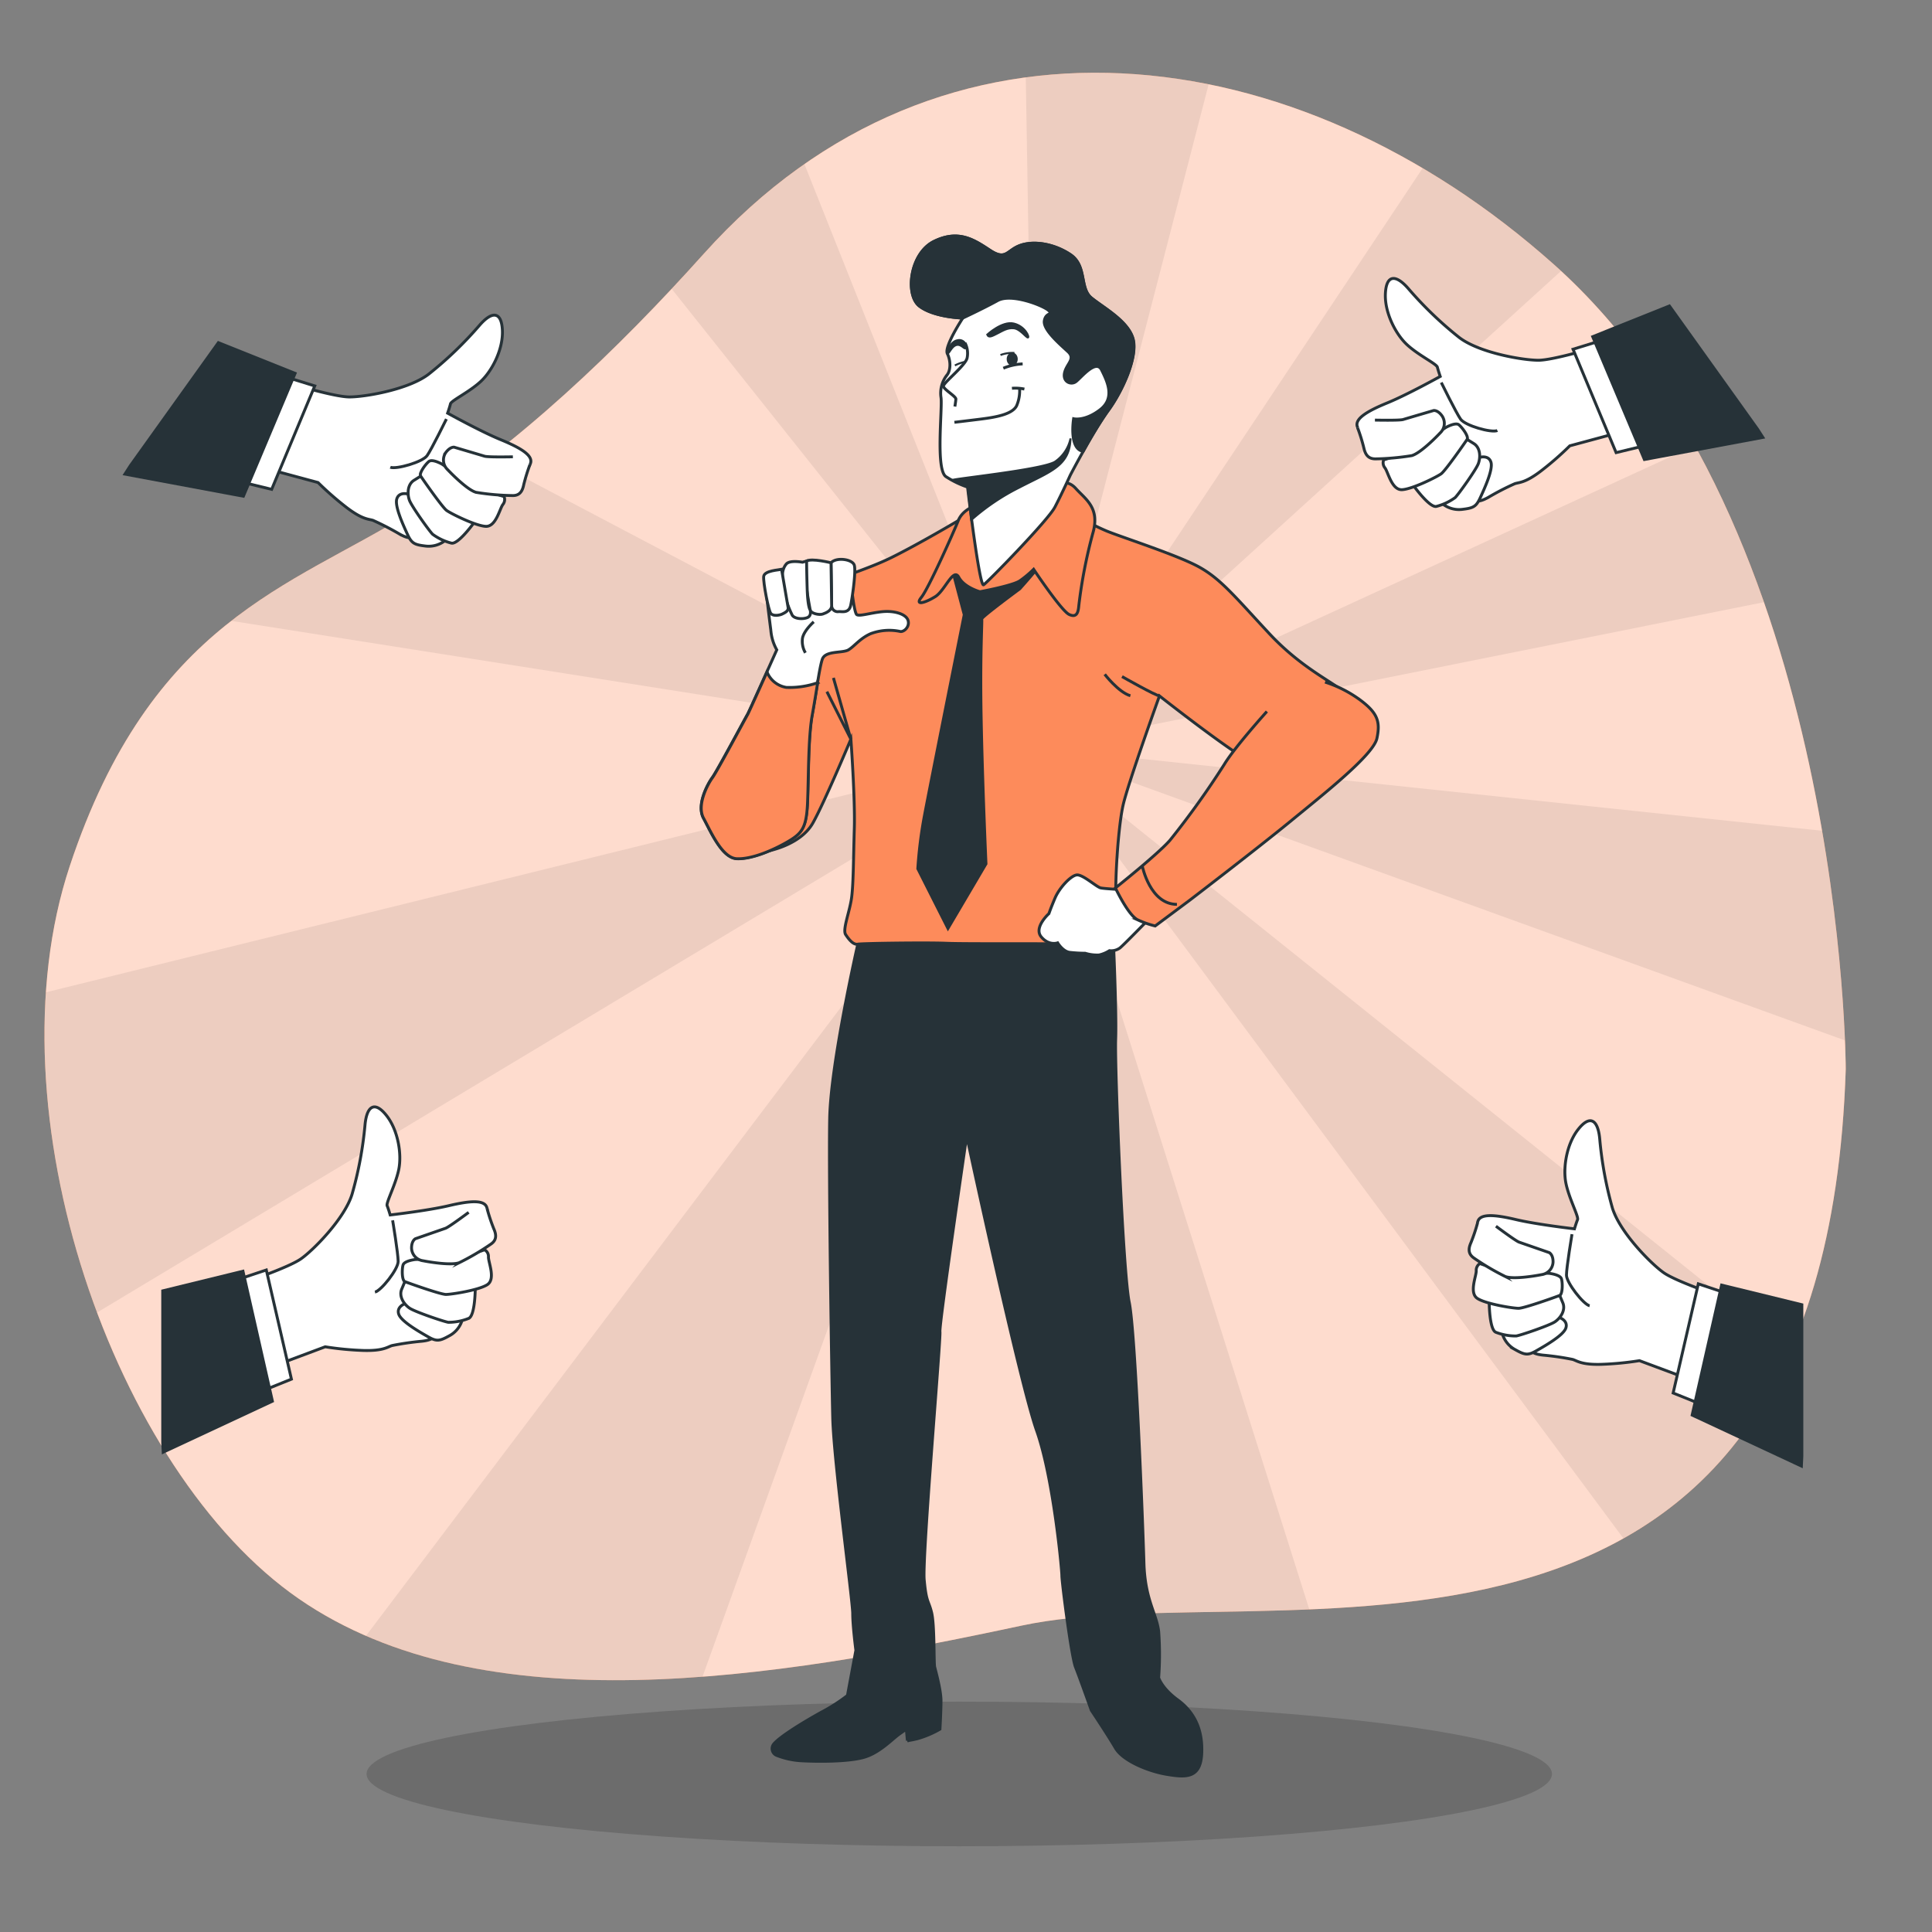 <svg xmlns="http://www.w3.org/2000/svg" viewBox="0 0 500 500"><rect x="0" y="0" width="500" height="500" fill="#808080" stroke="none"/><g id="freepik--background-simple--inject-16"><path d="M477.68,276.66s-.07-140.93-75.55-208.24C335.5,9,243.77-3.07,182.17,65.64c-21.95,24.48-48.49,50-76.06,67.1-30.9,19.18-67,27.94-88.07,91.44s11.54,156.63,59.32,189.6,122.65,20.72,187,6.93S472.07,451.54,477.68,276.66Z" style="fill:#FD8B5B"></path><path d="M477.68,276.66s-.07-140.93-75.55-208.24C335.5,9,243.77-3.07,182.17,65.64c-21.95,24.48-48.49,50-76.06,67.1-30.9,19.18-67,27.94-88.07,91.44s11.54,156.63,59.32,189.6,122.65,20.72,187,6.93S472.07,451.54,477.68,276.66Z" style="fill:#fff;opacity:0.7"></path></g><g id="freepik--Shadow--inject-16"><ellipse cx="248.26" cy="459.1" rx="153.39" ry="18.71" style="opacity:0.16"></ellipse></g><g id="freepik--Sunburst--inject-16"><path d="M402.13,68.41a216.26,216.26,0,0,0-33.95-24.89l-99.82,150L404,70.13C403.39,69.55,402.77,69,402.13,68.41ZM312.8,21.81A142.4,142.4,0,0,0,265.47,20l2.89,173.51ZM208.18,42.46a150.64,150.64,0,0,0-26,23.18q-4.06,4.55-8.35,9.12l94.54,118.77Zm-81.89,76.22a243.68,243.68,0,0,1-20.17,14.06C91.15,142,75,148.87,59.85,160.68l208.51,32.85ZM11.89,256.81c-1.83,27.07,3.3,56.37,13.23,82.87L268.36,193.53Zm256.47-63.28L94.71,423.36c25.26,11,55.63,13,87.1,10.58Zm0,0,8.26,225.28c17.85-1.91,39.65-1.32,62.23-2.29ZM463.3,349.63,268.36,193.53,420.14,398.14C437.81,388.25,453,373.06,463.3,349.63ZM471.55,215,268.36,193.53l209.13,75.73A432,432,0,0,0,471.55,215Zm-32.91-99.68L268.36,193.53l188.15-37.68A263.68,263.68,0,0,0,438.64,115.32Z" style="opacity:0.07"></path></g><g id="freepik--hand-4--inject-16"><path d="M444.6,335.28s-10.79-3.65-14-5.88-11.42-10.47-13.33-16.82A97.43,97.43,0,0,1,414,294.65c-.48-4.92-2.54-6.19-5.56-2.38s-4,10-3.17,14,3.33,8.57,3,9.37-.8,2.38-.8,2.38-9.68-1.11-15.07-2.38-9.68-1.75-10,.79.79,6.51,1.11,9.21,4.44,14.6,6.51,17.29a33.59,33.59,0,0,0,5.07,5.72c1.27.95,1.27,1.74,4.29,2.06a69.8,69.8,0,0,1,7.62,1.11c1.11.32,2.22,1.43,7.46,1.27a79.77,79.77,0,0,0,9.83-.95L440,358Z" style="fill:#fff;stroke:#263238;stroke-miterlimit:10;stroke-width:0.75px"></path><polygon points="439.52 332.26 433.01 360.51 443.65 364.79 449.04 335.44 439.52 332.26" style="fill:#fff;stroke:#263238;stroke-miterlimit:10;stroke-width:0.75px"></polygon><polygon points="466.32 337.66 445.55 332.58 437.93 366.22 466.2 379.41 466.32 376.86 466.32 337.66" style="fill:#263238;stroke:#263238;stroke-miterlimit:10;stroke-width:0.75px"></polygon><path d="M406.83,319.41S405.4,328,405.4,330s4.44,7.62,6,7.93" style="fill:none;stroke:#263238;stroke-miterlimit:10;stroke-width:0.75px"></path><path d="M403.65,341s2.23.79,1.59,2.7-5.4,4.6-7.62,5.87-3,1.11-5.55-.32a6.86,6.86,0,0,1-3.18-3.81,32.77,32.77,0,0,0,4.77-.47Z" style="fill:#fff;stroke:#263238;stroke-miterlimit:10;stroke-width:0.75px"></path><path d="M385.4,336.86s0,7.3,1.75,7.94a14.18,14.18,0,0,0,5.24.95c1.11-.16,8.57-2.7,10-3.65s2.86-3,2.07-4.92l-.8-1.9a43.92,43.92,0,0,1-7.3.63c-4,0-10.63-1.27-11.11-.79S385.4,336.86,385.4,336.86Z" style="fill:#fff;stroke:#263238;stroke-miterlimit:10;stroke-width:0.75px"></path><path d="M383,327a2.07,2.07,0,0,0-.95,1.91c0,1.43-1.9,5.71.32,7.14s9.2,2.54,10.63,2.54,9.84-3,10.63-3.33.8-3.18.48-4.29-3.17-1.43-3.17-1.43S388.74,329.25,383,327Z" style="fill:#fff;stroke:#263238;stroke-miterlimit:10;stroke-width:0.75px"></path><path d="M387.15,317.34s5.08,3.81,6,4.13l7.78,2.7s1,.47,1,2.38a3.43,3.43,0,0,1-3,3.33c-1.58.32-7.3,1.27-9.36.48a64.7,64.7,0,0,1-8.09-4.76c-1.43-1-1.59-2.23-.8-4a46.45,46.45,0,0,0,1.75-5.24" style="fill:#fff;stroke:#263238;stroke-miterlimit:10;stroke-width:0.75px"></path></g><g id="freepik--hand-3--inject-16"><path d="M413,89.88s-10.91,3.31-14.78,3.35-15.39-1.87-20.63-5.93a96.81,96.81,0,0,1-13.14-12.64c-3.25-3.73-5.67-3.56-5.91,1.29s2.59,10.44,5.55,13.21,7.69,5,7.9,5.86.74,2.4.74,2.4-8.52,4.73-13.65,6.83-8.89,4.22-7.67,6.47,4.43,4.83,6.26,6.84,12.11,9.28,15.36,10.28a33.9,33.9,0,0,0,7.45,1.69c1.59,0,2,.68,4.69-.81a66.09,66.09,0,0,1,6.84-3.53c1.09-.39,2.64-.13,6.8-3.31a79.58,79.58,0,0,0,7.45-6.5l16.2-4.37Z" style="fill:#fff;stroke:#263238;stroke-miterlimit:10;stroke-width:0.75px"></path><polygon points="407.1 90.38 418.25 117.14 429.39 114.44 416.69 87.42 407.1 90.38" style="fill:#fff;stroke:#263238;stroke-miterlimit:10;stroke-width:0.75px"></polygon><polygon points="432.04 79.18 412.19 87.13 425.57 118.92 456.23 113.2 454.85 111.06 432.04 79.18" style="fill:#263238;stroke:#263238;stroke-miterlimit:10;stroke-width:0.75px"></polygon><path d="M373,99s3.83,7.8,5,9.48,8,3.61,9.52,2.94" style="fill:none;stroke:#263238;stroke-miterlimit:10;stroke-width:0.75px"></path><path d="M383,118.35s2.27-.65,2.86,1.27-1.71,6.88-2.78,9.21-1.8,2.66-4.7,3a6.81,6.81,0,0,1-4.8-1.25,31.7,31.7,0,0,0,3.6-3.16Z" style="fill:#fff;stroke:#263238;stroke-miterlimit:10;stroke-width:0.75px"></path><path d="M365.77,125.61s4.24,5.94,6,5.44a14.35,14.35,0,0,0,4.82-2.27c.81-.78,5.4-7.18,6-8.79s.57-4.11-1.18-5.2l-1.75-1.09a44.23,44.23,0,0,1-5.57,4.77c-3.23,2.3-9.39,5.15-9.5,5.81S365.77,125.61,365.77,125.61Z" style="fill:#fff;stroke:#263238;stroke-miterlimit:10;stroke-width:0.75px"></path><path d="M358.1,119a2.09,2.09,0,0,0,.34,2.11c.83,1.16,1.77,5.75,4.41,5.62s9-3.29,10.13-4.12,6.24-8.18,6.71-8.9-1.21-3-2.11-3.76-3.41.69-3.41.69S364,117.48,358.1,119Z" style="fill:#fff;stroke:#263238;stroke-miterlimit:10;stroke-width:0.75px"></path><path d="M355.83,108.72s6.34.14,7.3-.15,7.9-2.33,7.9-2.33,1.05-.17,2.16,1.38a3.41,3.41,0,0,1-.52,4.46c-1.1,1.19-5.19,5.28-7.33,5.84a65.34,65.34,0,0,1-9.36.84c-1.71,0-2.58-.89-3-2.77a46.88,46.88,0,0,0-1.63-5.27" style="fill:#fff;stroke:#263238;stroke-miterlimit:10;stroke-width:0.75px"></path></g><g id="freepik--hand-2--inject-16"><path d="M63.84,331.69s10.79-3.65,14-5.87S89.23,315.34,91.13,309a96.54,96.54,0,0,0,3.34-17.93c.47-4.92,2.54-6.19,5.55-2.38s4,10,3.17,14-3.33,8.57-3,9.36.79,2.38.79,2.38,9.68-1.11,15.08-2.38,9.68-1.75,10,.79-.8,6.51-1.11,9.21-4.45,14.6-6.51,17.3a33.39,33.39,0,0,1-5.08,5.71c-1.27,1-1.27,1.75-4.28,2.06a72,72,0,0,0-7.62,1.11c-1.11.32-2.22,1.43-7.46,1.27a79.8,79.8,0,0,1-9.84-.95l-15.71,5.87Z" style="fill:#fff;stroke:#263238;stroke-miterlimit:10;stroke-width:0.75px"></path><polygon points="68.92 328.67 75.42 356.92 64.79 361.21 59.39 331.85 68.92 328.67" style="fill:#fff;stroke:#263238;stroke-miterlimit:10;stroke-width:0.75px"></polygon><polygon points="42.11 334.07 62.88 328.99 70.5 362.63 42.24 375.82 42.11 373.27 42.11 334.07" style="fill:#263238;stroke:#263238;stroke-miterlimit:10;stroke-width:0.75px"></polygon><path d="M101.61,315.82s1.43,8.57,1.43,10.63-4.45,7.62-6,7.94" style="fill:none;stroke:#263238;stroke-miterlimit:10;stroke-width:0.75px"></path><path d="M104.78,337.4s-2.22.8-1.59,2.7,5.4,4.6,7.62,5.87,3,1.11,5.56-.32a6.78,6.78,0,0,0,3.17-3.8,31.43,31.43,0,0,1-4.76-.48Z" style="fill:#fff;stroke:#263238;stroke-miterlimit:10;stroke-width:0.75px"></path><path d="M123,333.28s0,7.3-1.74,7.93a14,14,0,0,1-5.24,1c-1.11-.16-8.57-2.69-10-3.65s-2.86-3-2.06-4.92l.79-1.9a43.92,43.92,0,0,0,7.3.63c4,0,10.63-1.27,11.11-.79S123,333.28,123,333.28Z" style="fill:#fff;stroke:#263238;stroke-miterlimit:10;stroke-width:0.75px"></path><path d="M125.41,323.44a2,2,0,0,1,1,1.9c0,1.43,1.91,5.71-.31,7.14S116.84,335,115.41,335s-9.84-3-10.63-3.33-.79-3.18-.47-4.29,3.17-1.42,3.17-1.42S119.7,325.66,125.41,323.44Z" style="fill:#fff;stroke:#263238;stroke-miterlimit:10;stroke-width:0.75px"></path><path d="M121.29,313.76s-5.08,3.8-6,4.12-7.78,2.7-7.78,2.7-1,.48-1,2.38a3.42,3.42,0,0,0,3,3.33c1.59.32,7.3,1.27,9.37.48A64.21,64.21,0,0,0,127,322c1.43-.95,1.59-2.22.79-4a47.14,47.14,0,0,1-1.74-5.24" style="fill:#fff;stroke:#263238;stroke-miterlimit:10;stroke-width:0.75px"></path></g><g id="freepik--hand-1--inject-16"><path d="M75.57,99.38s10.9,3.31,14.78,3.35,15.38-1.87,20.63-5.93a96.81,96.81,0,0,0,13.14-12.64c3.25-3.73,5.67-3.56,5.9,1.29s-2.59,10.44-5.54,13.21-7.7,5-7.9,5.86-.74,2.4-.74,2.4,8.52,4.72,13.65,6.83,8.89,4.21,7.67,6.46-4.43,4.83-6.26,6.84-12.11,9.29-15.36,10.29a33.9,33.9,0,0,1-7.45,1.69c-1.59,0-2,.68-4.69-.82a71.62,71.62,0,0,0-6.84-3.53c-1.09-.38-2.64-.13-6.81-3.3a80.2,80.2,0,0,1-7.44-6.5l-16.2-4.37Z" style="fill:#fff;stroke:#263238;stroke-miterlimit:10;stroke-width:0.75px"></path><polygon points="81.46 99.88 70.31 126.64 59.17 123.94 71.87 96.92 81.46 99.88" style="fill:#fff;stroke:#263238;stroke-miterlimit:10;stroke-width:0.75px"></polygon><polygon points="56.52 88.68 76.37 96.63 62.99 128.42 32.33 122.7 33.71 120.55 56.52 88.68" style="fill:#263238;stroke:#263238;stroke-miterlimit:10;stroke-width:0.75px"></polygon><path d="M115.53,108.45s-3.83,7.8-5,9.47-8,3.61-9.52,3" style="fill:none;stroke:#263238;stroke-miterlimit:10;stroke-width:0.75px"></path><path d="M105.55,127.85s-2.27-.65-2.86,1.27,1.71,6.88,2.78,9.2,1.8,2.66,4.7,3a6.87,6.87,0,0,0,4.8-1.25,31.7,31.7,0,0,1-3.6-3.16Z" style="fill:#fff;stroke:#263238;stroke-miterlimit:10;stroke-width:0.75px"></path><path d="M122.79,135.11s-4.25,5.94-6,5.44a14.06,14.06,0,0,1-4.82-2.28c-.81-.77-5.4-7.18-6-8.78s-.56-4.12,1.19-5.2l1.75-1.09a42.87,42.87,0,0,0,5.57,4.76c3.23,2.31,9.39,5.16,9.5,5.82S122.79,135.11,122.79,135.11Z" style="fill:#fff;stroke:#263238;stroke-miterlimit:10;stroke-width:0.75px"></path><path d="M130.45,128.49a2.07,2.07,0,0,1-.33,2.11c-.83,1.16-1.78,5.75-4.41,5.62s-9-3.29-10.13-4.12-6.25-8.18-6.71-8.9,1.2-3,2.11-3.76,3.41.68,3.41.68S124.51,127,130.45,128.49Z" style="fill:#fff;stroke:#263238;stroke-miterlimit:10;stroke-width:0.75px"></path><path d="M132.73,118.22s-6.35.14-7.31-.15-7.89-2.34-7.89-2.34-1-.16-2.16,1.39a3.42,3.42,0,0,0,.51,4.46c1.11,1.18,5.2,5.28,7.34,5.84a63.85,63.85,0,0,0,9.36.83c1.71.06,2.58-.88,2.95-2.76a47.29,47.29,0,0,1,1.63-5.28" style="fill:#fff;stroke:#263238;stroke-miterlimit:10;stroke-width:0.75px"></path></g><g id="freepik--Character--inject-16"><path d="M222,244.35s-7,30.66-7.28,45.08.52,66.39.79,77.54,5.17,47.34,5.17,50.6.82,9.52.82,9.52l-2.18,11.7a45.51,45.51,0,0,1-6.8,4.35c-4.9,2.72-10.61,6.26-12.24,8.16h0a1.89,1.89,0,0,0,.74,3,20.65,20.65,0,0,0,6.06,1.37c4.62.27,12.24.27,16.32-.82s7.35-4.62,9.25-6l1.91-1.36.27,3a25.91,25.91,0,0,0,2.72-.55,25.23,25.23,0,0,0,5.71-2.44s.27-4.63.27-7.35-1.36-7.62-1.63-8.7,0-10.89-.81-14.15-1.36-2.45-1.91-8.43,4.35-62.58,4.08-64.21S250.18,294,250.18,294s13.75,64,18.1,76.25,6.53,35.91,6.53,37.55,2.45,20.94,3.54,23.67,4.08,11.15,4.08,11.15,4.35,6.53,6.25,9.79,8.44,6,13.33,6.8,8.71,1.09,9-5.44-2.17-10.88-6.26-13.87-4.89-5.71-4.89-5.71a81.15,81.15,0,0,0,0-12c-.55-4.63-3.54-8.17-3.81-17.69s-2.18-59.58-3.81-67.47-3.78-60.67-3.51-68-.69-27.81-.69-27.81l-66.24-.75Z" style="fill:#263238;stroke:#263238;stroke-miterlimit:10;stroke-width:0.75px"></path><path d="M248,134.74s-10.11,6-17.27,9.54-15.9,5.6-16.79,7.61-16.34,34.93-19.25,39.4-9.85,13.21-8.51,18.13,6.94,11.64,10.52,11.2,10.75-2.47,13.66-7.61,9.85-21.72,9.85-21.72,1.12,15.45.89,23.06-.22,13.88-.67,17.68-2.46,8.51-1.57,9.85,2,2.69,3.14,2.47,17.91-.45,23-.23,28.43,0,33.36.23,9.18-2.24,9.62-3.14,1.35-2.24.9-7.16.45-19.92,1.79-25.74,9.4-28.21,9.4-28.21,21.27,16.79,25.75,18.13,16.56-.67,20.59-5.59,5.37-8.74,2.91-12.09-11.42-6.49-20.82-16.57-13-14.77-19.47-17.91-19.7-7.38-22.84-8.73-4-2-6-2.91-6.72-2.68-15.45-2.91A45.16,45.16,0,0,0,248,134.74Z" style="fill:#FD8B5B;stroke:#263238;stroke-miterlimit:10;stroke-width:0.75px"></path><path d="M215.69,175.43c.31,1.08,4.51,15.86,4.51,15.86L214,179" style="fill:none;stroke:#263238;stroke-miterlimit:10;stroke-width:0.75px"></path><path d="M300.11,180.1c-.93,0-9.73-5-9.73-5" style="fill:none;stroke:#263238;stroke-miterlimit:10;stroke-width:0.75px"></path><path d="M285.9,174.51s3.55,4.63,6.64,5.55" style="fill:none;stroke:#263238;stroke-miterlimit:10;stroke-width:0.75px"></path><path d="M246.74,148.47l2.81,10.61s-8.9,44.49-10.3,52a113.3,113.3,0,0,0-1.72,13.73l7.8,15.45,9.84-16.7s-.94-21.07-1.25-37.92.31-25,.15-25.44,9.84-7.81,9.84-7.81,5.77-6.4,6.08-7.49-4.05.31-5,1.25a8.91,8.91,0,0,1-7.8,1.87c-4.06-.78-9.37-5.3-10.15-3.12A5.91,5.91,0,0,0,246.74,148.47Z" style="fill:#263238;stroke:#263238;stroke-miterlimit:10;stroke-width:0.75px"></path><path d="M253.45,130.37c-.47.31-4.21,1.25-5.46,4.37s-7.65,17.48-9.52,19.82,1.09,1.4,3.59-.16,4.68-7.64,6.08-5,5.47,3.74,5.47,3.74,8.42-1.56,10.3-2.81a27,27,0,0,0,3.59-3s7.18,10.77,9.2,11.7,2.35-.62,2.5-2.34a128.76,128.76,0,0,1,3.59-18.57c2-6.71-1.87-8.9-4.37-11.7s-5.31-.94-8.11-.63S253.45,130.37,253.45,130.37Z" style="fill:#FD8B5B;stroke:#263238;stroke-miterlimit:10;stroke-width:0.75px"></path><path d="M249.17,82.31s-4.88,7.41-4,9.21.9,4.16,0,5.42a7.59,7.59,0,0,0-1.63,6c.36,3.07-1.44,18.6,1.27,20.41a24.84,24.84,0,0,0,5.59,2.71s3.07,26,4.16,25.28S271.2,134.69,273,131.25s4-8.3,4-8.3,6.14-11.74,9.75-16.62,7.77-13.9,6.51-18.6-7.77-8.13-10.84-10.66-1.08-8.3-5.42-11.19-9.57-3.61-13-2.35-3.61,4-7.77,1.26-8.12-5.41-14.44-2.34-7.59,13.9-3.8,16.79S249.17,82.31,249.17,82.31Z" style="fill:#fff;stroke:#263238;stroke-miterlimit:10;stroke-width:0.75px"></path><path d="M282.4,77.07c-3.07-2.52-1.08-8.3-5.42-11.19s-9.57-3.61-13-2.35-3.61,4-7.77,1.26-8.12-5.41-14.44-2.34-7.59,13.9-3.8,16.79,11.2,3.07,11.2,3.07,5.42-2.53,9-4.51,11.74,1.26,13.18,2.53-.72.36-1.08,2.7,4.15,6.15,6.14,8-.36,3.07-.9,5.42,1.62,3.25,2.89,2.35,5.23-6,6.68-3.07,3.61,7.22-.36,10.29-6.87,2.35-6.87,2.35-1.29,7.82,2.46,8.43a116.83,116.83,0,0,1,6.39-10.42c3.62-4.87,7.77-13.9,6.51-18.6S285.47,79.6,282.4,77.07Z" style="fill:#263238;stroke:#263238;stroke-miterlimit:10;stroke-width:0.75px"></path><path d="M258.92,91.88a8.81,8.81,0,0,1,3.61-.54" style="fill:none;stroke:#263238;stroke-miterlimit:10;stroke-width:0.5px"></path><path d="M249.68,93.66a10,10,0,0,0-2.56.92" style="fill:none;stroke:#263238;stroke-miterlimit:10;stroke-width:0.5px"></path><path d="M249.74,88.73a5.89,5.89,0,0,1,.53,4c-.59,2-6.18,6.37-6.11,7.22s3.28,2.63,3.22,3.35-.26,1.91-.26,1.91" style="fill:none;stroke:#263238;stroke-miterlimit:10;stroke-width:0.75px"></path><ellipse cx="261.96" cy="92.93" rx="1.18" ry="1.45" style="fill:#263238;stroke:#263238;stroke-miterlimit:10;stroke-width:0.5px"></ellipse><path d="M259.66,95.3a14.62,14.62,0,0,1,5-1.12" style="fill:none;stroke:#263238;stroke-miterlimit:10;stroke-width:0.75px"></path><path d="M255.49,86.6s3.87-3.59,6.87-2.87,4.14,3.61,3.66,3.62-2-2.22-3.64-2.39-2.81.61-4.23,1.33S255.86,87.51,255.49,86.6Z" style="fill:#263238;stroke:#263238;stroke-miterlimit:10;stroke-width:0.5px"></path><path d="M250,89.45a1.77,1.77,0,0,0-2.24-1.38c-1.77.27-3.11,3.49-2.57,3.45s1.13-2.07,2.51-2.26S250,91.23,250,89.45Z" style="fill:#263238;stroke:#263238;stroke-miterlimit:10;stroke-width:0.5px"></path><path d="M247,109.29s2.83-.33,6.51-.79,8.86-1.18,9.72-3.81a9.9,9.9,0,0,0,.65-4" style="fill:none;stroke:#263238;stroke-miterlimit:10;stroke-width:0.75px"></path><path d="M261.89,100.49a11.27,11.27,0,0,1,3.22.2" style="fill:none;stroke:#263238;stroke-miterlimit:10;stroke-width:0.75px"></path><path d="M277.05,113.47a9.75,9.75,0,0,1-4,6c-3.28,2.09-27.37,4.48-26.57,4.78s3.93,1.8,3.93,1.8l.94,8.55a57.72,57.72,0,0,1,12.55-8.46C271.88,122,276.86,120.63,277.05,113.47Z" style="fill:#263238;stroke:#263238;stroke-miterlimit:10;stroke-width:0.5px"></path><path d="M290.49,230.24s-4.48-.22-5.6-.44-4.7-3.59-6.27-3.36-4.47,3.36-5.59,6-1.57,4-1.57,4-4,3.58-2,6,4.26,1.57,4.26,1.57,1.34,2.24,3.13,2.46a37.82,37.82,0,0,0,4,.23,10.52,10.52,0,0,0,3.58.45,8.21,8.21,0,0,0,2.69-1.12,3.9,3.9,0,0,0,2.69-.68c.82-.65,4.79-4.71,6.84-6.8l1.21-1.25Z" style="fill:#fff;stroke:#263238;stroke-miterlimit:10;stroke-width:0.75px"></path><path d="M327.87,184.13s-8.28,9.18-11,13.65a220,220,0,0,1-14.1,19.7c-3.13,3.58-14.1,12.32-14.1,12.32s3.35,7.16,5.82,8.28a24.83,24.83,0,0,0,4.47,1.56l9-6.71s17-13,26-20.37,21.49-17.24,22.39-21.49.22-6.49-4.25-9.85a31.58,31.58,0,0,0-9.18-4.7" style="fill:#FD8B5B;stroke:#263238;stroke-miterlimit:10;stroke-width:0.75px"></path><path d="M295.64,224.2s2,9.85,8.95,9.85" style="fill:none;stroke:#263238;stroke-miterlimit:10;stroke-width:0.75px"></path><path d="M198.1,151.67s.92,7.87,1.39,11.42a12.24,12.24,0,0,0,1.54,5.09s-7.25,16.2-7.56,16.67-7.87,14.66-9.11,16.35-4.16,7.1-2.31,10.5,4.78,10.34,8.64,10.49,9.26-2.16,13-4.32,4.94-3.55,5.25-9.72.15-17.28,1.24-23.15,1.85-12,2.62-14.35,5.25-1.54,6.79-2.47,2.93-2.93,5.71-4.17a13.59,13.59,0,0,1,7.56-.61c.93.31,2.62-1.08,2.16-2.78s-3.55-2.62-6.64-2.32-5.86,1.24-6.63.78-1.54-8.65-1.54-8.65-11,.93-14.82,1.08S198.1,151.67,198.1,151.67Z" style="fill:#fff;stroke:#263238;stroke-miterlimit:10;stroke-width:0.75px"></path><path d="M215.07,145.65s.16,10.19.16,11.11a1.56,1.56,0,0,0,1.69,1.54c.78-.15,2.78.62,3.25-1.69s1.38-8.8.92-10.34S216.46,144.11,215.07,145.65Z" style="fill:#fff;stroke:#263238;stroke-miterlimit:10;stroke-width:0.75px"></path><path d="M215.07,145.65s-4.93-1.23-6.32-.46.77,11.73.92,12.65,2.32,1.39,3.24,1.08,2.32-.92,2.32-2.16S215.07,145.65,215.07,145.65Z" style="fill:#fff;stroke:#263238;stroke-miterlimit:10;stroke-width:0.75px"></path><path d="M207.67,145.5s-3.24-.62-4.17.46-1.23,2.62-.93,5.4a26.53,26.53,0,0,0,2.47,7.87c.62.93,2.63,1.08,3.86.62s.77-2,.77-2-.62-.62-.77-5.4-.15-7.25-.15-7.25Z" style="fill:#fff;stroke:#263238;stroke-miterlimit:10;stroke-width:0.75px"></path><path d="M202.27,147.35c-.62.15-4.48.31-4.63,1.85s1.23,8.8,1.85,9.57,2.31.46,2.93.15,1.7-.77,1.54-1.7S202.27,147.35,202.27,147.35Z" style="fill:#fff;stroke:#263238;stroke-miterlimit:10;stroke-width:0.75px"></path><path d="M203.5,177.9a6.48,6.48,0,0,1-5-4c-2.12,4.72-4.82,10.69-5,11-.31.46-7.87,14.66-9.11,16.35s-4.16,7.1-2.31,10.5,4.78,10.34,8.64,10.49,9.26-2.16,13-4.32,4.94-3.55,5.25-9.72.15-17.28,1.24-23.15c.52-2.88,1-5.82,1.4-8.36A22.07,22.07,0,0,1,203.5,177.9Z" style="fill:#FD8B5B;stroke:#263238;stroke-miterlimit:10;stroke-width:0.75px"></path><path d="M210.6,160.93s-2.63,2.31-2.93,4.32a5.9,5.9,0,0,0,.77,3.7" style="fill:#fff;stroke:#263238;stroke-miterlimit:10;stroke-width:0.75px"></path></g></svg>